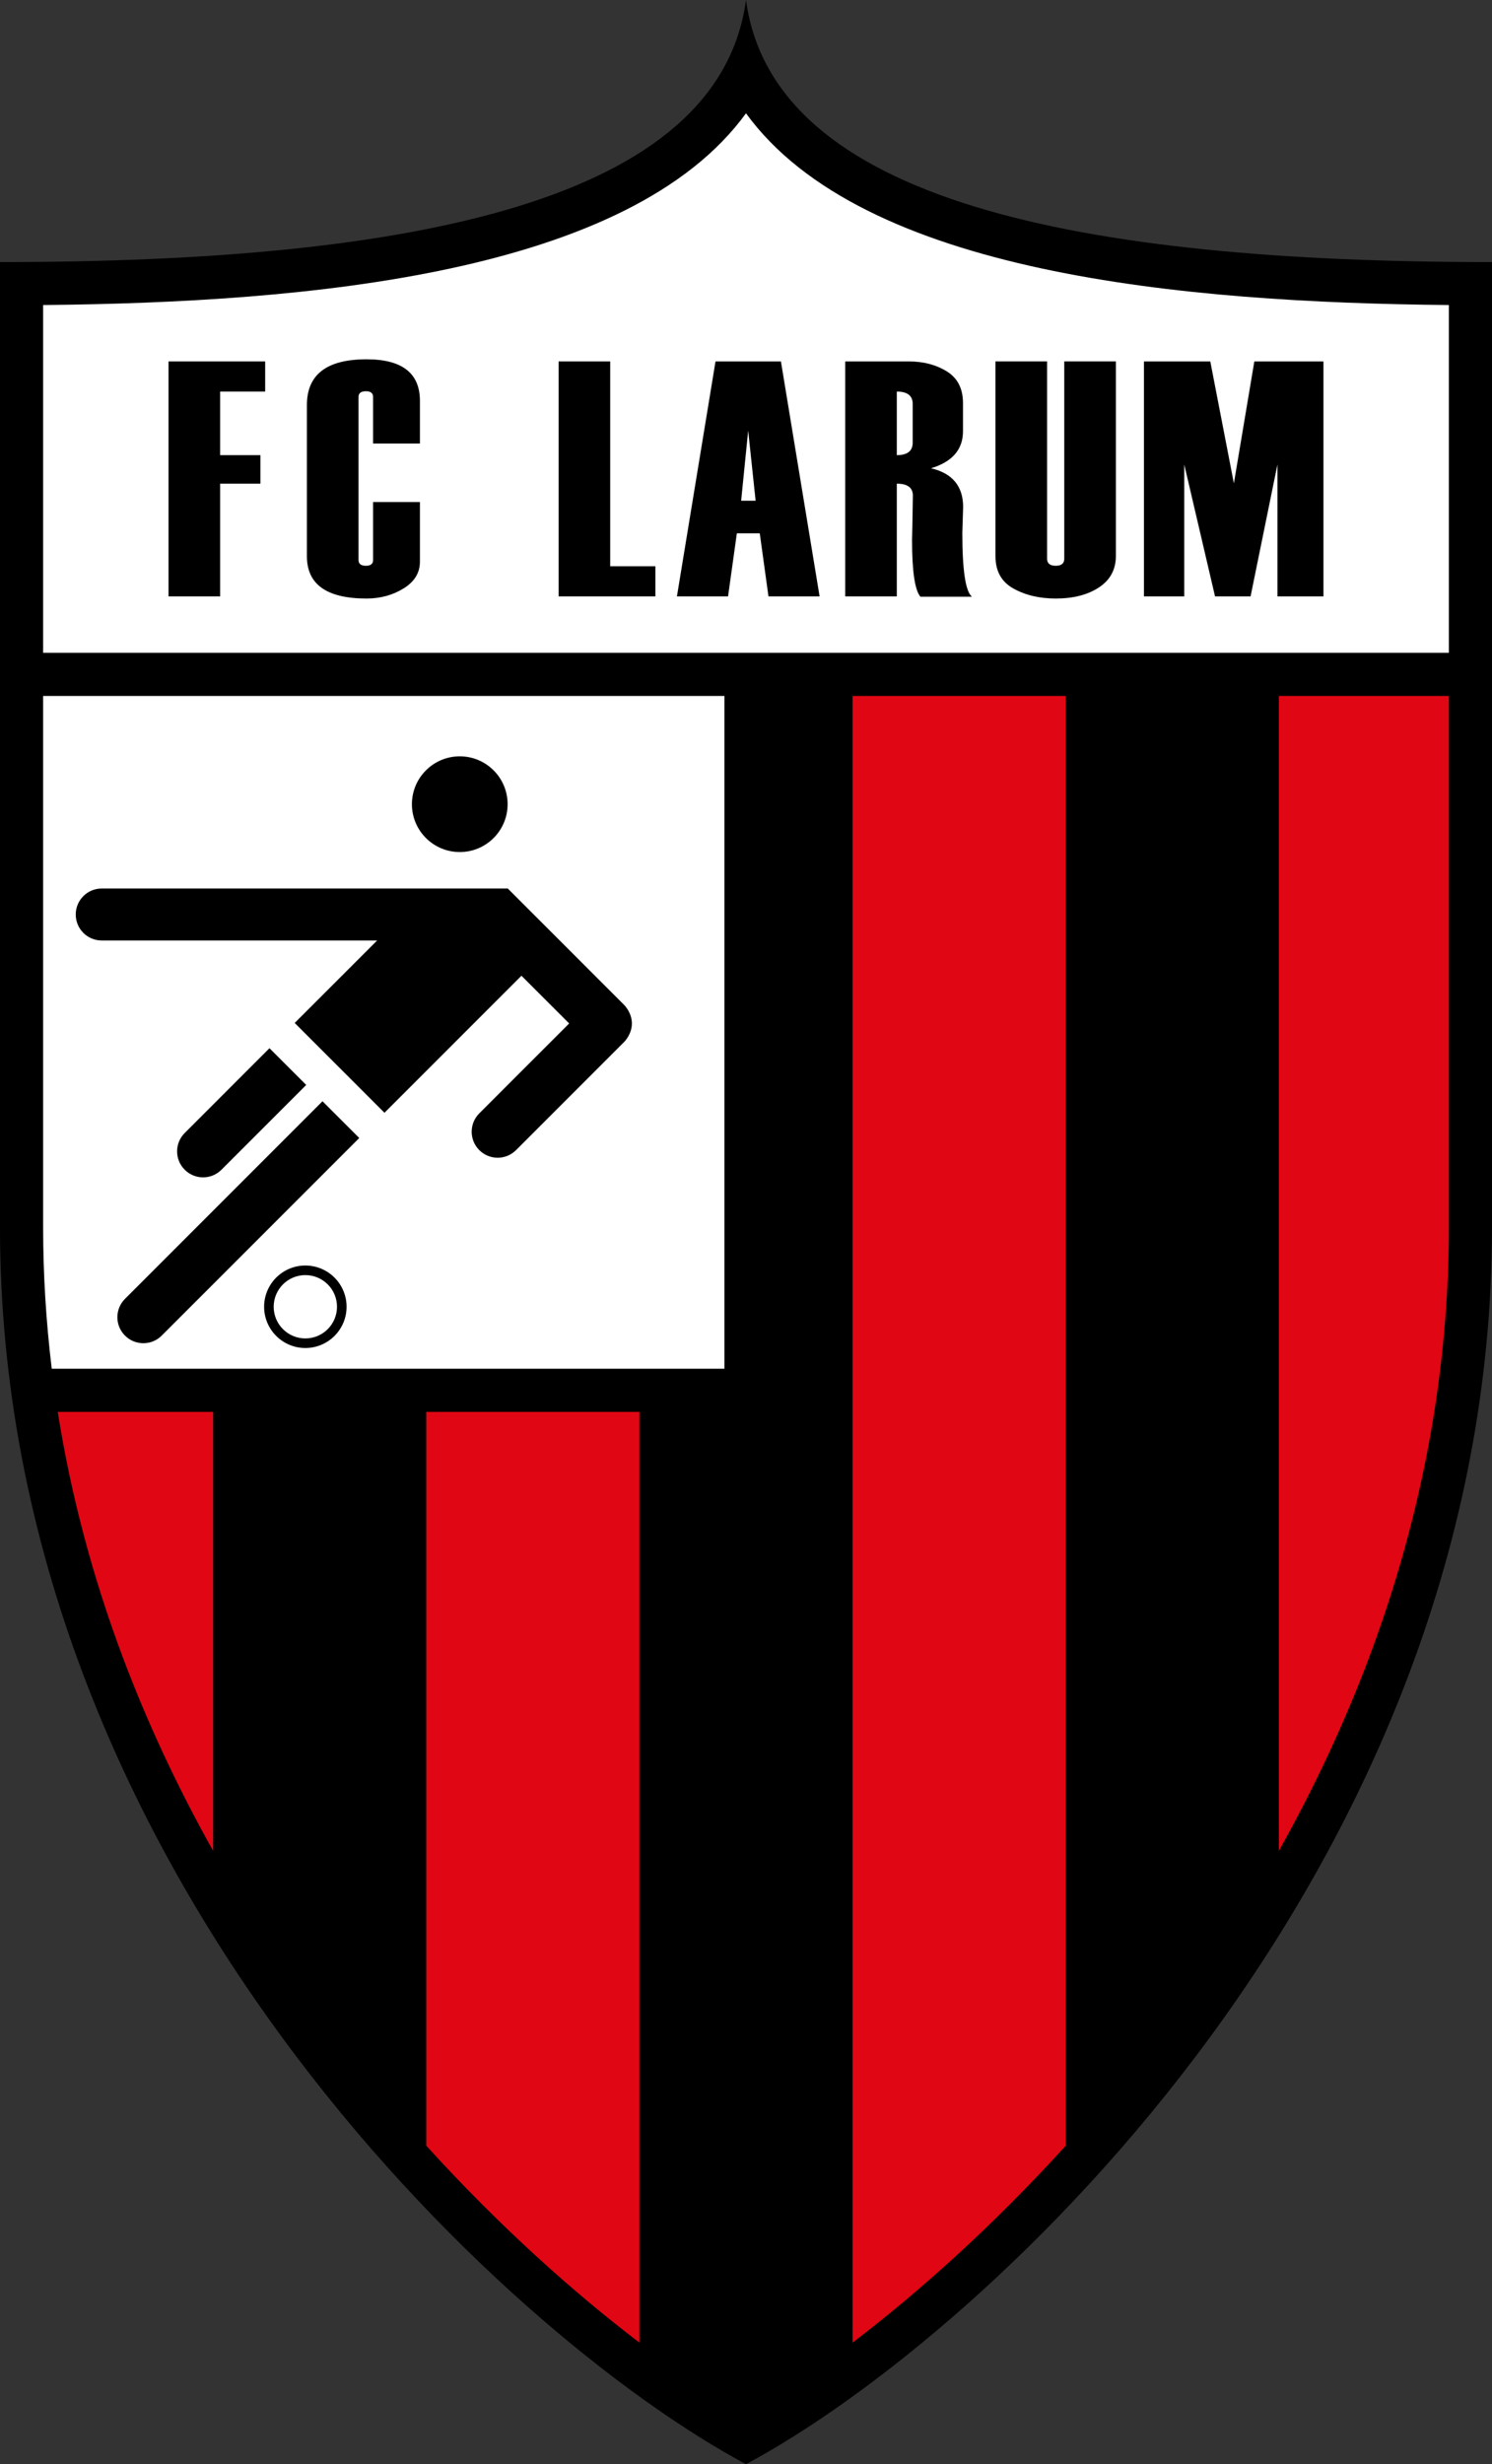 <?xml version="1.0" encoding="UTF-8"?>
<svg xmlns="http://www.w3.org/2000/svg" xmlns:xlink="http://www.w3.org/1999/xlink" width="349.83pt" height="577.55pt" viewBox="0 0 349.83 577.55" version="1.1">
<rect x="0" y="0" width="349.83" height="577.55" fill="#333333" stroke="none"/>
<defs>
<clipPath id="clip1">
  <path d="M 0 0 L 349.828 0 L 349.828 577.551 L 0 577.551 Z M 0 0 "/>
</clipPath>
</defs>
<g id="surface1">
<g clip-path="url(#clip1)" clip-rule="nonzero">
<path style=" stroke:none;fill-rule:nonzero;fill:rgb(0%,0%,0%);fill-opacity:1;" d="M 174.914 0 C 168.547 47.191 96.68 61.426 0 61.426 L 0 287.652 C 0 437.469 117.609 546.84 174.914 577.551 C 232.219 546.84 349.828 437.469 349.828 287.652 L 349.828 61.426 C 253.148 61.426 181.281 47.191 174.914 0 "/>
</g>
<path style=" stroke:none;fill-rule:nonzero;fill:rgb(100%,100%,100%);fill-opacity:1;" d="M 174.914 26.555 C 202.301 64.25 277.633 70.898 339.715 71.492 L 339.715 153 L 10.113 153 L 10.113 71.492 C 72.199 70.898 147.527 64.25 174.914 26.555 "/>
<path style=" stroke:none;fill-rule:nonzero;fill:rgb(100%,100%,100%);fill-opacity:1;" d="M 169.855 320.797 L 12.133 320.797 C 10.797 309.766 10.113 298.707 10.113 287.652 L 10.113 163.113 L 169.855 163.113 "/>
<path style=" stroke:none;fill-rule:nonzero;fill:rgb(0%,0%,0%);fill-opacity:1;" d="M 107.801 177.266 C 101.609 177.266 96.582 182.289 96.582 188.484 C 96.582 194.68 101.609 199.699 107.801 199.699 C 114 199.699 119.02 194.68 119.02 188.484 C 119.02 182.289 114 177.266 107.801 177.266 "/>
<path style=" stroke:none;fill-rule:nonzero;fill:rgb(0%,0%,0%);fill-opacity:1;" d="M 61.926 306.273 C 61.93 300.934 66.258 296.605 71.594 296.605 L 71.594 297.73 L 71.594 296.605 C 76.938 296.605 81.262 300.934 81.262 306.273 C 81.262 311.609 76.938 315.938 71.594 315.941 C 66.258 315.938 61.93 311.613 61.926 306.273 "/>
<path style=" stroke:none;fill-rule:nonzero;fill:rgb(100%,100%,100%);fill-opacity:1;" d="M 64.172 306.273 C 64.172 310.371 67.496 313.691 71.594 313.695 C 75.695 313.691 79.016 310.371 79.016 306.273 C 79.016 302.176 75.695 298.852 71.594 298.852 C 67.496 298.852 64.172 302.176 64.172 306.273 "/>
<path style=" stroke:none;fill-rule:nonzero;fill:rgb(0%,0%,0%);fill-opacity:1;" d="M 146.391 235.578 L 119.059 208.246 L 23.848 208.246 C 20.484 208.246 17.758 210.973 17.758 214.336 C 17.758 217.699 20.484 220.426 23.848 220.426 L 88.43 220.426 L 69.098 239.754 L 90.148 260.805 L 122.266 228.688 L 133.453 239.871 L 112.379 260.945 C 110 263.324 110 267.18 112.379 269.559 C 114.762 271.938 118.617 271.938 120.996 269.559 L 146.391 244.164 C 146.391 244.164 148.16 242.395 148.16 239.871 C 148.16 237.348 146.391 235.578 146.391 235.578 "/>
<path style=" stroke:none;fill-rule:nonzero;fill:rgb(0%,0%,0%);fill-opacity:1;" d="M 43.309 265.547 C 40.93 267.926 40.93 271.781 43.309 274.16 C 45.688 276.539 49.539 276.539 51.922 274.16 L 71.797 254.285 L 63.184 245.672 "/>
<path style=" stroke:none;fill-rule:nonzero;fill:rgb(0%,0%,0%);fill-opacity:1;" d="M 29.305 304.422 C 26.926 306.801 26.926 310.656 29.305 313.031 C 31.684 315.414 35.539 315.414 37.918 313.031 L 84.234 266.719 L 75.617 258.105 "/>
<path style=" stroke:none;fill-rule:nonzero;fill:rgb(88.199%,2.399%,7.5%);fill-opacity:1;" d="M 99.953 330.91 L 99.953 502.895 C 117.055 521.742 134.434 537.258 149.926 549.051 L 149.926 330.91 "/>
<path style=" stroke:none;fill-rule:nonzero;fill:rgb(88.199%,2.399%,7.5%);fill-opacity:1;" d="M 199.902 163.113 L 199.902 549.055 C 215.395 537.258 232.773 521.742 249.879 502.895 L 249.879 163.113 "/>
<path style=" stroke:none;fill-rule:nonzero;fill:rgb(88.199%,2.399%,7.5%);fill-opacity:1;" d="M 299.852 163.113 L 299.852 433.805 C 308.203 418.91 315.312 403.699 321.09 388.285 C 333.449 355.309 339.715 321.453 339.715 287.652 L 339.715 163.113 "/>
<path style=" stroke:none;fill-rule:nonzero;fill:rgb(88.199%,2.399%,7.5%);fill-opacity:1;" d="M 13.539 330.91 C 16.586 350.207 21.66 369.391 28.742 388.285 C 34.52 403.699 41.629 418.91 49.977 433.801 L 49.977 330.91 "/>
<path style=" stroke:none;fill-rule:nonzero;fill:rgb(0%,0%,0%);fill-opacity:1;" d="M 62.176 91.773 L 51.613 91.773 L 51.613 106.676 L 61.059 106.676 L 61.059 113.359 L 51.613 113.359 L 51.613 139.781 L 39.516 139.781 L 39.516 84.711 L 62.176 84.711 "/>
<path style=" stroke:none;fill-rule:nonzero;fill:rgb(0%,0%,0%);fill-opacity:1;" d="M 98.461 103.949 L 87.477 103.949 L 87.477 93.043 C 87.477 92.145 86.918 91.699 85.805 91.699 C 84.641 91.699 84.059 92.145 84.059 93.043 L 84.059 131.254 C 84.059 132.152 84.641 132.602 85.805 132.602 C 86.918 132.602 87.477 132.152 87.477 131.254 L 87.477 117.66 L 98.461 117.66 L 98.461 131.641 C 98.461 134.254 97.18 136.344 94.621 137.922 C 92.059 139.496 89.168 140.281 85.941 140.281 C 76.621 140.281 71.961 136.98 71.961 130.371 L 71.961 94.926 C 71.961 87.781 76.621 84.211 85.941 84.211 C 94.289 84.211 98.461 87.461 98.461 93.965 "/>
<path style=" stroke:none;fill-rule:nonzero;fill:rgb(0%,0%,0%);fill-opacity:1;" d="M 153.672 139.781 L 130.977 139.781 L 130.977 84.711 L 143.074 84.711 L 143.074 132.719 L 153.672 132.719 "/>
<path style=" stroke:none;fill-rule:nonzero;fill:rgb(0%,0%,0%);fill-opacity:1;" d="M 177.168 117.355 L 175.426 100.914 L 173.777 117.355 Z M 192.172 139.781 L 180.184 139.781 L 178.141 124.996 L 172.77 124.996 L 170.707 139.781 L 158.719 139.781 L 167.766 84.711 L 183.105 84.711 "/>
<path style=" stroke:none;fill-rule:nonzero;fill:rgb(0%,0%,0%);fill-opacity:1;" d="M 214 103.75 L 214 94.664 C 214 92.738 212.758 91.773 210.273 91.773 L 210.273 106.676 C 212.758 106.676 214 105.703 214 103.75 M 227.902 139.859 L 215.805 139.859 C 214.5 138.297 213.848 133.867 213.848 126.57 L 213.848 126.492 L 213.926 123.191 C 214 118.609 214.039 116.266 214.039 116.16 C 214.039 114.293 212.785 113.359 210.273 113.359 L 210.273 139.781 L 198.18 139.781 L 198.18 84.711 L 213.117 84.711 C 216.523 84.711 219.484 85.488 222.008 87.051 C 224.531 88.613 225.793 91.086 225.793 94.465 L 225.793 101.07 C 225.793 105.344 223.297 108.238 218.301 109.75 C 223.32 110.926 225.828 113.961 225.828 118.852 L 225.637 124.879 C 225.637 133.688 226.395 138.684 227.902 139.859 "/>
<path style=" stroke:none;fill-rule:nonzero;fill:rgb(0%,0%,0%);fill-opacity:1;" d="M 233.41 84.707 L 245.512 84.707 L 245.512 130.949 C 245.512 132.051 246.188 132.602 247.543 132.602 C 248.875 132.602 249.539 132.051 249.539 130.949 L 249.539 84.707 L 261.641 84.707 L 261.641 130.297 C 261.641 133.469 260.32 135.93 257.684 137.672 C 255.047 139.41 251.668 140.281 247.543 140.281 C 243.727 140.281 240.418 139.5 237.617 137.938 C 234.812 136.379 233.41 133.855 233.41 130.371 "/>
<path style=" stroke:none;fill-rule:nonzero;fill:rgb(0%,0%,0%);fill-opacity:1;" d="M 310.312 139.781 L 299.523 139.781 L 299.523 108.867 L 293.223 139.781 L 284.891 139.781 L 277.672 108.867 L 277.672 139.781 L 268.223 139.781 L 268.223 84.711 L 283.777 84.711 L 289.309 113.281 L 294.105 84.711 L 310.312 84.711 "/>
</g>
</svg>
